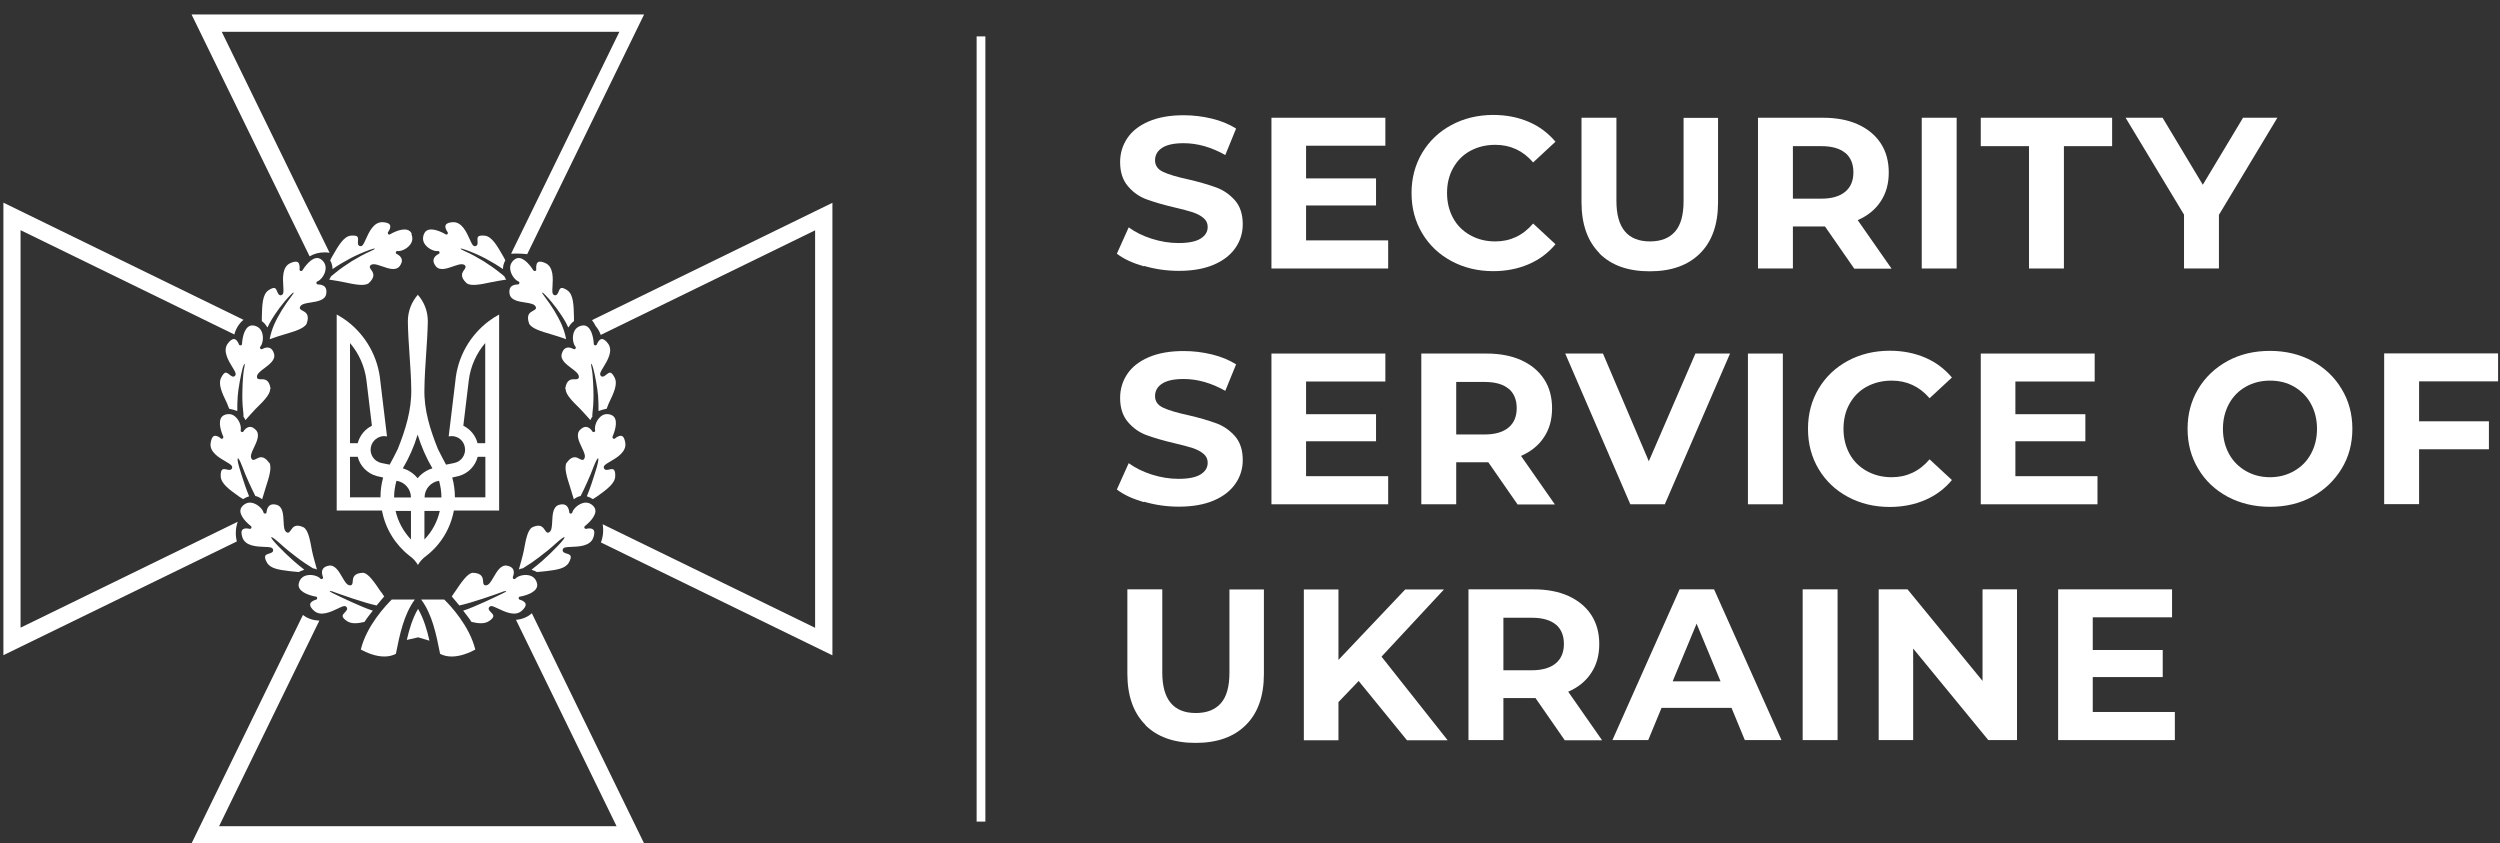 <svg width="169" height="57" viewBox="0 0 169 57" fill="none" xmlns="http://www.w3.org/2000/svg">
<rect x="0" y="0" width="169" height="57" fill="#333333" stroke="none"/>
<path fill-rule="evenodd" clip-rule="evenodd" d="M41.87 2.15L34.55 17.15C34.55 17.15 34.6 17.15 34.62 17.15C34.69 17.15 34.76 17.14 34.83 17.14C35.11 17.14 35.38 17.15 35.64 17.18L43.54 0.98H12.95L20.93 17.33C21.21 17.16 21.55 17.06 21.95 17.06C22.07 17.06 22.18 17.07 22.28 17.09L14.99 2.15H41.86H41.87Z" fill="white"/>
<path fill-rule="evenodd" clip-rule="evenodd" d="M16.07 35.27L1.39 42.43V15.56L15.841 22.61C15.941 22.23 16.151 21.87 16.46 21.62L0.23 13.7V44.29L16.011 36.6C15.9 36.17 15.921 35.69 16.07 35.27Z" fill="white"/>
<path fill-rule="evenodd" clip-rule="evenodd" d="M35.96 41.45C35.69 41.7 35.33 41.86 34.88 41.9L41.68 55.85H14.81L21.59 41.95C21.14 41.94 20.77 41.8 20.48 41.57L12.95 57.01H43.54L35.95 41.45H35.96Z" fill="white"/>
<path fill-rule="evenodd" clip-rule="evenodd" d="M40.011 21.63C40.111 21.76 40.201 21.9 40.271 22.05C40.421 22.22 40.531 22.42 40.611 22.64L55.101 15.57V42.44L40.741 35.44C40.811 35.85 40.771 36.29 40.621 36.67L56.271 44.3V13.71L40.021 21.64L40.011 21.63Z" fill="white"/>
<path d="M28.261 19.91C27.831 20.39 27.571 21.03 27.571 21.72C27.591 23.24 27.781 24.77 27.801 26.29C27.831 27.71 27.411 29.05 26.891 30.35C26.721 30.71 26.531 31.06 26.341 31.41L25.791 31.3C25.291 31.2 24.971 30.72 25.071 30.22C25.161 29.79 25.541 29.49 25.961 29.48L26.161 29.5L25.711 25.77C25.561 24.11 24.711 22.65 23.451 21.7C23.231 21.54 23.001 21.39 22.761 21.26V34.51H25.821C26.051 35.75 26.731 36.83 27.691 37.58C27.921 37.74 28.111 37.95 28.251 38.19C28.391 37.95 28.581 37.74 28.811 37.58C29.771 36.84 30.451 35.76 30.681 34.51H33.741V21.26C33.501 21.39 33.271 21.54 33.051 21.7C31.791 22.65 30.931 24.1 30.781 25.77L30.331 29.5L30.531 29.48C30.961 29.48 31.341 29.78 31.421 30.22C31.521 30.72 31.201 31.2 30.701 31.3L30.151 31.41C29.961 31.06 29.781 30.71 29.601 30.35C29.081 29.05 28.651 27.71 28.691 26.29C28.711 24.77 28.891 23.24 28.921 21.72C28.921 21.02 28.661 20.39 28.231 19.91M23.661 23.19C24.251 23.88 24.651 24.75 24.771 25.7L25.141 28.78C24.671 29.01 24.321 29.44 24.181 29.96H23.661V23.19ZM32.801 23.19V29.96H32.281C32.151 29.44 31.791 29.01 31.321 28.78L31.691 25.7C31.811 24.75 32.211 23.88 32.801 23.19ZM28.231 29.38C28.481 30.18 28.811 30.95 29.231 31.66C28.831 31.78 28.481 32.02 28.231 32.33C27.971 32.01 27.631 31.78 27.231 31.66C27.651 30.95 27.991 30.19 28.231 29.38ZM23.661 30.88H24.181C24.341 31.51 24.841 32.01 25.461 32.18L25.901 32.28C25.781 32.71 25.721 33.16 25.721 33.62H23.661V30.88ZM32.291 30.88H32.811V33.62H30.751C30.751 33.16 30.691 32.71 30.571 32.28L31.011 32.18C31.641 32.01 32.131 31.51 32.291 30.88ZM26.801 32.5C27.351 32.58 27.781 33.05 27.781 33.63H26.641C26.641 33.24 26.701 32.86 26.801 32.5ZM29.681 32.5C29.781 32.86 29.841 33.24 29.841 33.63H28.701C28.701 33.05 29.131 32.58 29.681 32.5ZM26.741 34.54H27.781V36.47C27.281 35.94 26.911 35.28 26.741 34.54ZM28.691 34.54H29.731C29.561 35.28 29.201 35.94 28.691 36.47V34.54Z" fill="white"/>
<path d="M28.661 15.82C28.721 15.67 28.821 15.58 28.951 15.54C29.401 15.4 30.111 15.83 30.121 15.84C30.161 15.87 30.221 15.86 30.251 15.82C30.281 15.78 30.291 15.73 30.251 15.68C30.191 15.6 30.051 15.36 30.131 15.21C30.201 15.07 30.431 15.03 30.611 15.02C31.221 14.99 31.541 15.7 31.751 16.17C31.891 16.48 31.971 16.67 32.131 16.64C32.311 16.61 32.291 16.42 32.281 16.3C32.271 16.19 32.261 16.06 32.331 15.99C32.401 15.93 32.551 15.91 32.771 15.93C33.251 15.99 33.601 16.6 34.001 17.3C34.031 17.35 34.121 17.51 34.161 17.6C34.051 17.79 34.001 17.99 34.001 18.19C33.611 17.92 33.201 17.68 32.791 17.46C32.371 17.24 31.931 17.05 31.481 16.89C31.041 16.73 31.011 16.8 31.441 16.99C31.871 17.18 32.281 17.41 32.681 17.65C33.071 17.9 33.461 18.16 33.821 18.46C33.921 18.53 34.011 18.61 34.101 18.69C34.131 18.77 34.171 18.84 34.221 18.9C33.911 18.95 33.471 19.02 33.191 19.08C32.501 19.23 31.841 19.36 31.551 19.15C31.061 18.7 31.241 18.43 31.381 18.24C31.441 18.15 31.531 18.03 31.421 17.93C31.361 17.88 31.291 17.86 31.211 17.86C31.051 17.86 30.861 17.93 30.651 18C30.221 18.15 29.731 18.33 29.461 18C29.331 17.83 29.281 17.68 29.311 17.54C29.361 17.3 29.641 17.17 29.651 17.17C29.701 17.15 29.721 17.09 29.711 17.04C29.691 16.99 29.641 16.96 29.591 16.97C29.401 17 29.001 16.86 28.761 16.56C28.581 16.34 28.551 16.09 28.661 15.82Z" fill="white"/>
<path d="M37.63 20.85C37.4 20.54 37.15 20.24 36.88 19.96C36.62 19.68 36.56 19.73 36.8 20.03C37.03 20.33 37.25 20.65 37.45 20.97C37.65 21.3 37.83 21.63 37.98 21.97C38.11 22.28 38.21 22.6 38.27 22.93C37.97 22.82 37.55 22.68 37.26 22.6C36.58 22.4 35.94 22.21 35.77 21.88C35.55 21.26 35.84 21.11 36.05 21C36.14 20.95 36.28 20.88 36.22 20.75C36.14 20.55 35.84 20.5 35.5 20.45C35.05 20.38 34.53 20.3 34.45 19.88C34.41 19.67 34.44 19.51 34.53 19.4C34.69 19.22 35 19.23 35 19.23C35.05 19.23 35.1 19.2 35.11 19.14C35.12 19.09 35.09 19.04 35.04 19.02C34.86 18.96 34.57 18.64 34.5 18.26C34.45 17.98 34.54 17.74 34.76 17.56C34.88 17.46 35.01 17.42 35.15 17.45C35.62 17.54 36.04 18.26 36.05 18.27C36.08 18.31 36.13 18.33 36.18 18.32C36.23 18.3 36.26 18.25 36.25 18.2C36.24 18.1 36.23 17.83 36.36 17.73C36.48 17.64 36.71 17.71 36.88 17.79C37.43 18.05 37.38 18.83 37.35 19.35C37.33 19.69 37.31 19.89 37.47 19.95C37.64 20.01 37.71 19.83 37.76 19.72C37.8 19.61 37.85 19.49 37.94 19.47C38.03 19.45 38.17 19.5 38.36 19.63C38.76 19.91 38.78 20.61 38.8 21.42V21.71C38.65 21.81 38.54 21.95 38.45 22.1C38.44 22.11 38.42 22.12 38.41 22.13C38.36 22.03 38.32 21.94 38.27 21.84C38.08 21.49 37.86 21.17 37.63 20.85Z" fill="white"/>
<path d="M30.76 40C31.19 39.36 31.6 38.75 31.96 38.72C32.61 38.74 32.64 39.07 32.66 39.31C32.66 39.41 32.68 39.57 32.83 39.57C33.05 39.57 33.19 39.32 33.37 39.01C33.6 38.61 33.87 38.16 34.28 38.24C34.49 38.28 34.62 38.36 34.69 38.49C34.8 38.71 34.67 38.99 34.67 39C34.65 39.05 34.67 39.1 34.71 39.13C34.76 39.16 34.81 39.15 34.85 39.11C34.97 38.96 35.38 38.81 35.75 38.89C36.03 38.95 36.21 39.12 36.29 39.39C36.34 39.54 36.32 39.68 36.24 39.8C35.98 40.2 35.16 40.33 35.15 40.33C35.1 40.33 35.06 40.38 35.06 40.43C35.06 40.48 35.09 40.53 35.14 40.54C35.23 40.56 35.49 40.66 35.53 40.82C35.57 40.97 35.42 41.16 35.28 41.28C34.83 41.7 34.14 41.36 33.67 41.14C33.46 41.04 33.31 40.97 33.21 40.97C33.16 40.97 33.11 40.99 33.08 41.03C32.96 41.17 33.1 41.3 33.19 41.39C33.27 41.47 33.36 41.56 33.35 41.66C33.34 41.75 33.24 41.87 33.05 41.99C32.73 42.2 32.29 42.14 31.87 42.04C31.73 41.81 31.48 41.5 31.31 41.28C32.06 41.05 33.58 40.31 33.95 40.13C34 40.1 34.05 40.08 34.09 40.06C34.1 40.06 34.1 40.06 34.09 40.06C34.28 39.96 34.26 39.92 34.05 39.98C34.05 39.95 34.05 39.96 34.04 39.98C34 39.99 33.96 40.01 33.91 40.03C33.53 40.17 31.87 40.76 31.05 40.93C30.87 40.72 30.65 40.44 30.54 40.32C30.61 40.22 30.68 40.11 30.75 40.01" fill="white"/>
<path d="M38.21 26.28C38.3 25.63 38.63 25.63 38.86 25.64C38.96 25.64 39.12 25.64 39.13 25.5C39.15 25.28 38.91 25.1 38.64 24.9C38.27 24.62 37.85 24.31 37.98 23.9C38.04 23.7 38.14 23.57 38.27 23.52C38.5 23.43 38.76 23.59 38.76 23.59C38.81 23.62 38.86 23.61 38.9 23.57C38.93 23.53 38.93 23.47 38.9 23.43C38.77 23.29 38.66 22.87 38.78 22.5C38.87 22.23 39.05 22.07 39.33 22.01C39.49 21.98 39.62 22.01 39.73 22.1C40.11 22.4 40.14 23.24 40.14 23.25C40.14 23.3 40.18 23.34 40.23 23.35C40.28 23.35 40.33 23.33 40.35 23.28C40.38 23.19 40.5 22.94 40.67 22.92C40.82 22.9 40.99 23.07 41.1 23.22C41.47 23.71 41.06 24.38 40.79 24.82C40.61 25.11 40.51 25.28 40.61 25.4C40.73 25.54 40.88 25.41 40.98 25.33C41.07 25.26 41.16 25.18 41.26 25.19C41.35 25.21 41.45 25.33 41.55 25.53C41.77 25.97 41.5 26.55 41.15 27.27C41.12 27.33 41.05 27.51 41.01 27.63C40.86 27.66 40.59 27.73 40.48 27.78C40.48 27.78 40.47 27.78 40.46 27.78C40.46 27.44 40.46 27.09 40.43 26.76C40.4 26.32 40.22 25.32 40.1 24.89C40.08 24.83 40.06 24.78 40.05 24.74C39.98 24.53 39.94 24.55 39.97 24.76C39.98 24.83 39.99 24.88 40 24.92C40.09 25.35 40.12 26.34 40.12 26.77C40.12 27.2 40.09 27.63 40.04 28.05C40.04 28.05 40.04 28.12 40.05 28.15C39.99 28.23 39.95 28.31 39.91 28.4C39.71 28.18 39.42 27.84 39.22 27.64C38.71 27.14 38.23 26.67 38.24 26.3" fill="white"/>
<path d="M38.31 31.28C38.69 30.75 38.98 30.91 39.18 31.02C39.27 31.07 39.41 31.15 39.49 31.02C39.61 30.84 39.49 30.58 39.33 30.25C39.13 29.83 38.91 29.36 39.21 29.06C39.36 28.91 39.51 28.84 39.64 28.86C39.88 28.89 40.04 29.15 40.04 29.16C40.07 29.21 40.12 29.22 40.17 29.2C40.22 29.18 40.25 29.13 40.23 29.08C40.18 28.89 40.28 28.46 40.56 28.2C40.76 28 41 27.95 41.27 28.03C41.42 28.08 41.52 28.16 41.58 28.3C41.77 28.74 41.41 29.5 41.41 29.51C41.39 29.56 41.41 29.61 41.44 29.64C41.48 29.67 41.54 29.67 41.58 29.64C41.65 29.57 41.87 29.42 42.03 29.47C42.18 29.52 42.24 29.75 42.27 29.94C42.36 30.55 41.7 30.94 41.25 31.2C40.96 31.37 40.78 31.47 40.82 31.63C40.87 31.81 41.05 31.77 41.18 31.74C41.24 31.73 41.3 31.71 41.36 31.71C41.41 31.71 41.45 31.72 41.49 31.75C41.56 31.81 41.6 31.96 41.59 32.19C41.58 32.68 41.02 33.09 40.36 33.56C40.31 33.6 40.15 33.7 40.08 33.74C39.94 33.65 39.8 33.59 39.67 33.55C39.78 33.28 39.88 33.02 39.97 32.75C40.1 32.37 40.22 31.98 40.34 31.59C40.56 30.81 40.43 30.78 40.14 31.52C40 31.89 39.85 32.26 39.68 32.63C39.55 32.93 39.4 33.23 39.25 33.53C39.08 33.56 38.92 33.65 38.79 33.75C38.72 33.51 38.61 33.16 38.54 32.93C38.32 32.25 38.12 31.61 38.3 31.28" fill="white"/>
<path d="M35.95 35.66C36.54 35.37 36.71 35.65 36.84 35.84C36.9 35.93 36.98 36.06 37.11 35.99C37.3 35.89 37.31 35.6 37.33 35.24C37.35 34.78 37.38 34.26 37.78 34.13C37.98 34.07 38.14 34.08 38.26 34.16C38.46 34.3 38.48 34.61 38.48 34.62C38.48 34.67 38.52 34.72 38.58 34.72C38.63 34.72 38.68 34.69 38.69 34.64C38.73 34.45 39.02 34.12 39.39 34.01C39.66 33.93 39.9 34 40.1 34.2C40.21 34.31 40.26 34.44 40.25 34.58C40.21 35.06 39.54 35.56 39.54 35.56C39.5 35.59 39.49 35.65 39.51 35.69C39.53 35.73 39.58 35.76 39.63 35.75C39.67 35.74 39.75 35.72 39.84 35.72C39.94 35.72 40.05 35.74 40.11 35.81C40.22 35.92 40.17 36.16 40.11 36.34C39.91 36.92 39.14 36.95 38.62 36.97C38.28 36.98 38.08 36.99 38.04 37.15C38 37.33 38.18 37.38 38.3 37.42C38.41 37.45 38.53 37.49 38.57 37.58C38.61 37.67 38.57 37.82 38.46 38.02C38.23 38.44 37.65 38.52 36.91 38.61C36.78 38.63 36.46 38.65 36.3 38.67C36.24 38.64 36.19 38.61 36.13 38.59C36.09 38.57 36.06 38.56 36.02 38.55C35.99 38.54 35.96 38.53 35.93 38.51C36.18 38.32 36.42 38.12 36.65 37.92C37.02 37.59 37.37 37.26 37.71 36.9C38.39 36.19 38.28 36.1 37.56 36.75C37.2 37.08 36.83 37.38 36.44 37.67C36.09 37.94 35.72 38.19 35.34 38.42C35.17 38.44 35.08 38.5 35.08 38.5C35.08 38.5 35.08 38.5 35.08 38.48C35.18 38.11 35.34 37.58 35.41 37.22C35.54 36.52 35.65 35.86 35.97 35.65" fill="white"/>
<path d="M27.84 15.82C27.78 15.67 27.68 15.58 27.54 15.54C27.09 15.4 26.38 15.83 26.37 15.84C26.33 15.87 26.27 15.86 26.24 15.82C26.21 15.78 26.2 15.73 26.24 15.68C26.3 15.6 26.44 15.36 26.36 15.21C26.29 15.07 26.06 15.03 25.87 15.02C25.26 14.99 24.94 15.7 24.73 16.17C24.59 16.48 24.51 16.67 24.35 16.64C24.17 16.61 24.19 16.42 24.2 16.3C24.21 16.19 24.22 16.06 24.15 15.99C24.08 15.93 23.93 15.91 23.71 15.93C23.23 15.99 22.88 16.6 22.48 17.3C22.45 17.35 22.36 17.51 22.32 17.6C22.43 17.79 22.48 17.99 22.48 18.19C22.87 17.92 23.28 17.68 23.69 17.46C24.11 17.24 24.55 17.05 24.99 16.89C25.44 16.73 25.46 16.8 25.03 16.99C24.6 17.18 24.19 17.41 23.79 17.65C23.4 17.9 23.01 18.16 22.65 18.46C22.56 18.53 22.46 18.61 22.37 18.69C22.34 18.77 22.3 18.84 22.25 18.9C22.56 18.95 23 19.02 23.28 19.08C23.97 19.23 24.63 19.36 24.92 19.15C25.41 18.7 25.23 18.43 25.09 18.24C25.03 18.15 24.94 18.03 25.05 17.93C25.11 17.88 25.18 17.86 25.26 17.86C25.42 17.86 25.61 17.93 25.82 18C26.25 18.15 26.74 18.33 27.01 18C27.14 17.83 27.19 17.68 27.16 17.54C27.11 17.3 26.83 17.17 26.82 17.17C26.77 17.15 26.75 17.09 26.76 17.04C26.78 16.99 26.83 16.96 26.88 16.97C27.07 17 27.47 16.86 27.71 16.56C27.89 16.34 27.92 16.09 27.81 15.82" fill="white"/>
<path d="M18.87 20.85C19.1 20.54 19.35 20.24 19.62 19.96C19.88 19.68 19.94 19.73 19.7 20.03C19.47 20.33 19.25 20.65 19.05 20.97C18.85 21.3 18.67 21.63 18.52 21.97C18.39 22.28 18.29 22.6 18.23 22.93C18.53 22.82 18.96 22.68 19.24 22.6C19.92 22.4 20.56 22.21 20.73 21.88C20.95 21.26 20.66 21.11 20.45 21C20.36 20.95 20.22 20.88 20.28 20.75C20.36 20.55 20.66 20.5 21 20.45C21.45 20.38 21.97 20.3 22.05 19.88C22.09 19.67 22.06 19.51 21.97 19.4C21.81 19.22 21.5 19.23 21.5 19.23C21.45 19.23 21.4 19.2 21.39 19.14C21.38 19.09 21.41 19.04 21.46 19.02C21.64 18.96 21.94 18.64 22 18.26C22.05 17.98 21.96 17.74 21.74 17.56C21.62 17.46 21.49 17.42 21.35 17.45C20.88 17.54 20.46 18.26 20.45 18.27C20.43 18.31 20.37 18.33 20.32 18.32C20.27 18.3 20.24 18.25 20.25 18.2C20.26 18.1 20.27 17.83 20.14 17.73C20.02 17.64 19.79 17.71 19.62 17.79C19.06 18.05 19.12 18.83 19.15 19.35C19.17 19.69 19.19 19.89 19.03 19.95C18.86 20.01 18.79 19.83 18.74 19.72C18.7 19.61 18.65 19.49 18.56 19.47C18.47 19.45 18.33 19.5 18.14 19.63C17.74 19.91 17.72 20.61 17.7 21.42V21.71C17.85 21.81 17.96 21.95 18.05 22.1C18.06 22.11 18.08 22.12 18.09 22.13C18.13 22.03 18.18 21.94 18.23 21.84C18.42 21.49 18.64 21.17 18.87 20.85Z" fill="white"/>
<path d="M30.541 44.38C31.131 44.38 31.721 44.13 32.131 43.91C31.731 42.31 30.471 40.96 30.031 40.53H28.471C29.221 41.53 29.491 42.89 29.751 44.2C29.981 44.32 30.241 44.38 30.531 44.38" fill="white"/>
<path d="M24.391 43.91C24.801 44.13 25.391 44.38 25.981 44.38C26.271 44.38 26.531 44.32 26.761 44.2C27.021 42.89 27.301 41.54 28.041 40.53H26.481C26.051 40.96 24.781 42.31 24.391 43.91Z" fill="white"/>
<path d="M25.741 40C25.311 39.36 24.901 38.75 24.541 38.72C23.891 38.74 23.861 39.07 23.841 39.31C23.841 39.41 23.821 39.57 23.671 39.57C23.451 39.57 23.311 39.32 23.131 39.01C22.901 38.61 22.631 38.16 22.221 38.24C22.011 38.28 21.881 38.36 21.811 38.49C21.701 38.71 21.831 38.99 21.831 39C21.851 39.05 21.831 39.1 21.791 39.13C21.741 39.16 21.691 39.15 21.651 39.11C21.531 38.96 21.121 38.81 20.751 38.89C20.471 38.95 20.291 39.12 20.211 39.39C20.161 39.54 20.181 39.68 20.261 39.8C20.521 40.2 21.341 40.33 21.351 40.33C21.401 40.33 21.441 40.38 21.441 40.43C21.441 40.48 21.411 40.53 21.361 40.54C21.271 40.56 21.011 40.66 20.971 40.82C20.931 40.97 21.081 41.16 21.221 41.28C21.671 41.7 22.371 41.36 22.831 41.14C23.041 41.04 23.191 40.97 23.291 40.97C23.341 40.97 23.391 40.99 23.421 41.03C23.541 41.17 23.401 41.3 23.321 41.39C23.241 41.47 23.151 41.56 23.161 41.66C23.171 41.75 23.281 41.87 23.461 41.99C23.781 42.2 24.221 42.14 24.641 42.04C24.781 41.81 25.031 41.5 25.201 41.28C24.451 41.05 22.931 40.31 22.561 40.13C22.501 40.1 22.461 40.08 22.421 40.06C22.411 40.06 22.411 40.06 22.421 40.06C22.231 39.96 22.251 39.92 22.461 39.98C22.461 39.95 22.461 39.96 22.471 39.98C22.511 39.99 22.551 40.01 22.601 40.03C22.981 40.17 24.641 40.76 25.461 40.93C25.641 40.72 25.861 40.44 25.971 40.32C25.901 40.22 25.831 40.11 25.761 40.01" fill="white"/>
<path d="M18.291 26.28C18.201 25.63 17.871 25.63 17.641 25.64C17.541 25.64 17.381 25.64 17.371 25.5C17.351 25.28 17.591 25.1 17.861 24.9C18.231 24.62 18.651 24.31 18.521 23.9C18.461 23.7 18.361 23.57 18.231 23.52C18.001 23.43 17.741 23.59 17.741 23.59C17.691 23.62 17.641 23.61 17.601 23.57C17.571 23.53 17.571 23.47 17.601 23.43C17.731 23.29 17.841 22.87 17.721 22.5C17.631 22.23 17.451 22.07 17.171 22.01C17.011 21.98 16.881 22.01 16.771 22.1C16.391 22.4 16.361 23.24 16.361 23.25C16.361 23.3 16.321 23.34 16.271 23.35C16.221 23.35 16.171 23.33 16.151 23.28C16.121 23.19 16.001 22.94 15.831 22.92C15.681 22.9 15.511 23.07 15.401 23.22C15.031 23.71 15.441 24.38 15.711 24.82C15.891 25.11 15.991 25.28 15.891 25.4C15.771 25.54 15.621 25.41 15.521 25.33C15.431 25.26 15.341 25.18 15.241 25.19C15.151 25.21 15.051 25.33 14.951 25.53C14.731 25.97 15.001 26.55 15.351 27.27C15.381 27.33 15.451 27.51 15.491 27.63C15.641 27.66 15.911 27.73 16.021 27.78C16.021 27.78 16.031 27.78 16.041 27.78C16.041 27.44 16.041 27.09 16.071 26.76C16.101 26.32 16.281 25.32 16.401 24.89C16.421 24.83 16.441 24.78 16.451 24.74C16.521 24.53 16.561 24.55 16.531 24.76C16.521 24.83 16.511 24.88 16.501 24.92C16.411 25.35 16.381 26.34 16.381 26.77C16.381 27.2 16.411 27.63 16.461 28.05C16.461 28.05 16.461 28.12 16.451 28.15C16.511 28.23 16.551 28.31 16.591 28.4C16.791 28.18 17.081 27.84 17.281 27.64C17.791 27.14 18.271 26.67 18.261 26.3" fill="white"/>
<path d="M18.191 31.28C17.811 30.75 17.52 30.91 17.32 31.02C17.23 31.07 17.09 31.15 17.011 31.02C16.89 30.84 17.011 30.58 17.171 30.25C17.37 29.83 17.59 29.36 17.291 29.06C17.14 28.91 17 28.84 16.86 28.86C16.62 28.89 16.46 29.15 16.46 29.16C16.43 29.21 16.381 29.22 16.331 29.2C16.28 29.18 16.261 29.13 16.27 29.08C16.32 28.89 16.221 28.46 15.941 28.2C15.741 28 15.501 27.95 15.23 28.03C15.081 28.08 14.98 28.16 14.921 28.3C14.73 28.74 15.091 29.5 15.091 29.51C15.111 29.56 15.091 29.61 15.06 29.64C15.021 29.67 14.96 29.67 14.931 29.64C14.861 29.57 14.64 29.42 14.48 29.47C14.331 29.52 14.271 29.75 14.241 29.94C14.14 30.55 14.81 30.94 15.261 31.2C15.55 31.37 15.73 31.47 15.691 31.63C15.64 31.81 15.46 31.77 15.331 31.74C15.271 31.73 15.21 31.71 15.15 31.71C15.101 31.71 15.06 31.72 15.021 31.75C14.95 31.81 14.911 31.96 14.921 32.19C14.931 32.68 15.491 33.09 16.151 33.56C16.201 33.6 16.36 33.7 16.43 33.74C16.57 33.65 16.71 33.59 16.84 33.55C16.73 33.28 16.631 33.02 16.541 32.75C16.41 32.37 16.291 31.98 16.171 31.59C15.95 30.81 16.09 30.78 16.37 31.52C16.511 31.89 16.66 32.26 16.831 32.63C16.971 32.93 17.11 33.23 17.261 33.53C17.43 33.56 17.59 33.65 17.721 33.75C17.791 33.51 17.901 33.16 17.971 32.93C18.191 32.25 18.39 31.61 18.21 31.28" fill="white"/>
<path d="M20.55 35.66C19.97 35.37 19.79 35.65 19.66 35.84C19.6 35.93 19.52 36.06 19.39 35.99C19.2 35.89 19.19 35.6 19.17 35.24C19.15 34.78 19.12 34.26 18.72 34.13C18.52 34.07 18.36 34.08 18.24 34.16C18.04 34.3 18.02 34.61 18.02 34.62C18.02 34.67 17.98 34.72 17.92 34.72C17.87 34.72 17.82 34.69 17.81 34.64C17.77 34.45 17.48 34.12 17.11 34.01C16.84 33.93 16.6 34 16.4 34.2C16.29 34.31 16.24 34.44 16.25 34.58C16.29 35.06 16.96 35.56 16.96 35.56C17 35.59 17.01 35.65 16.99 35.69C16.97 35.74 16.92 35.76 16.87 35.75C16.83 35.74 16.75 35.72 16.66 35.72C16.56 35.72 16.45 35.74 16.39 35.81C16.28 35.92 16.33 36.16 16.39 36.34C16.59 36.92 17.36 36.95 17.88 36.97C18.22 36.98 18.42 36.99 18.46 37.15C18.5 37.33 18.32 37.38 18.2 37.42C18.09 37.45 17.97 37.49 17.93 37.58C17.89 37.67 17.93 37.82 18.04 38.02C18.27 38.44 18.85 38.52 19.59 38.61C19.72 38.63 20.04 38.65 20.2 38.67C20.26 38.64 20.31 38.61 20.37 38.59C20.41 38.57 20.44 38.56 20.48 38.55C20.51 38.54 20.54 38.53 20.57 38.51C20.32 38.32 20.08 38.12 19.85 37.92C19.48 37.59 19.13 37.26 18.79 36.9C18.11 36.19 18.22 36.1 18.94 36.75C19.3 37.08 19.67 37.38 20.06 37.67C20.41 37.94 20.78 38.19 21.16 38.42C21.33 38.44 21.42 38.5 21.42 38.5C21.42 38.5 21.42 38.5 21.42 38.48C21.32 38.11 21.16 37.58 21.09 37.22C20.96 36.52 20.85 35.86 20.53 35.65" fill="white"/>
<path d="M27.5 43.26L28.24 43.09H28.26C28.27 43.09 28.28 43.09 28.29 43.09L29.03 43.31C28.87 42.59 28.64 41.81 28.26 41.16C27.88 41.8 27.66 42.57 27.5 43.26Z" fill="white"/>
<path d="M66.611 2.46H66.02V55.54H66.611V2.46Z" fill="white"/>
<path d="M77.31 18C76.56 17.78 75.95 17.5 75.5 17.15L76.3 15.37C76.74 15.69 77.26 15.95 77.86 16.14C78.46 16.33 79.06 16.43 79.67 16.43C80.34 16.43 80.84 16.33 81.16 16.13C81.48 15.93 81.64 15.67 81.64 15.34C81.64 15.1 81.55 14.9 81.36 14.74C81.17 14.58 80.93 14.45 80.63 14.35C80.33 14.25 79.93 14.15 79.43 14.03C78.65 13.85 78.02 13.66 77.52 13.48C77.02 13.3 76.6 13 76.25 12.59C75.9 12.18 75.72 11.64 75.72 10.96C75.72 10.37 75.88 9.83 76.2 9.35C76.52 8.87 77 8.49 77.65 8.21C78.3 7.93 79.08 7.79 80.02 7.79C80.67 7.79 81.31 7.87 81.93 8.02C82.55 8.17 83.1 8.4 83.56 8.69L82.83 10.48C81.89 9.95 80.95 9.68 80.01 9.68C79.35 9.68 78.86 9.79 78.55 10C78.23 10.21 78.08 10.5 78.08 10.84C78.08 11.18 78.26 11.45 78.63 11.62C78.99 11.79 79.55 11.96 80.3 12.12C81.08 12.3 81.71 12.49 82.21 12.67C82.71 12.85 83.13 13.15 83.48 13.54C83.83 13.94 84.01 14.48 84.01 15.16C84.01 15.74 83.85 16.27 83.52 16.75C83.19 17.23 82.71 17.61 82.06 17.89C81.41 18.17 80.62 18.31 79.69 18.31C78.88 18.31 78.11 18.2 77.35 17.98L77.31 18Z" fill="white"/>
<path d="M93.84 16.26V18.15H85.95V7.96H93.65V9.85H88.29V12.06H93.02V13.89H88.29V16.25H93.84V16.26Z" fill="white"/>
<path d="M98.12 17.65C97.28 17.2 96.62 16.57 96.14 15.77C95.66 14.97 95.42 14.06 95.42 13.05C95.42 12.04 95.66 11.14 96.14 10.33C96.62 9.53 97.28 8.9 98.12 8.45C98.96 8 99.9 7.77 100.95 7.77C101.83 7.77 102.63 7.93 103.35 8.24C104.07 8.55 104.66 9 105.15 9.58L103.64 10.98C102.95 10.18 102.1 9.79 101.08 9.79C100.45 9.79 99.89 9.93 99.39 10.2C98.89 10.47 98.51 10.86 98.23 11.36C97.95 11.86 97.82 12.42 97.82 13.05C97.82 13.68 97.96 14.24 98.23 14.74C98.5 15.24 98.89 15.62 99.39 15.9C99.89 16.18 100.45 16.32 101.08 16.32C102.1 16.32 102.95 15.92 103.64 15.11L105.15 16.51C104.66 17.1 104.06 17.55 103.34 17.86C102.62 18.17 101.82 18.33 100.94 18.33C99.9 18.33 98.96 18.1 98.12 17.65Z" fill="white"/>
<path d="M108.13 17.12C107.32 16.31 106.91 15.16 106.91 13.67V7.96H109.27V13.58C109.27 15.41 110.03 16.32 111.54 16.32C112.28 16.32 112.84 16.1 113.23 15.66C113.62 15.22 113.81 14.53 113.81 13.59V7.97H116.14V13.68C116.14 15.18 115.73 16.33 114.92 17.13C114.11 17.94 112.98 18.34 111.52 18.34C110.06 18.34 108.93 17.94 108.12 17.13L108.13 17.12Z" fill="white"/>
<path d="M125.34 18.15L123.37 15.31H121.2V18.15H118.84V7.96H123.25C124.15 7.96 124.94 8.11 125.6 8.41C126.26 8.71 126.78 9.14 127.14 9.69C127.5 10.24 127.68 10.9 127.68 11.66C127.68 12.42 127.5 13.07 127.13 13.62C126.77 14.17 126.25 14.59 125.58 14.88L127.87 18.16H125.34V18.15ZM124.74 10.34C124.37 10.03 123.83 9.88 123.12 9.88H121.2V13.43H123.12C123.83 13.43 124.37 13.27 124.74 12.96C125.11 12.65 125.29 12.21 125.29 11.65C125.29 11.09 125.11 10.64 124.74 10.33V10.34Z" fill="white"/>
<path d="M129.91 7.96H132.27V18.15H129.91V7.96Z" fill="white"/>
<path d="M137.16 9.88H133.9V7.96H142.78V9.88H139.52V18.15H137.16V9.88Z" fill="white"/>
<path d="M150 14.54V18.15H147.64V14.51L143.69 7.96H146.19L148.91 12.49L151.63 7.96H153.95L149.99 14.54H150Z" fill="white"/>
<path d="M77.31 33.94C76.56 33.72 75.95 33.44 75.5 33.09L76.3 31.31C76.74 31.63 77.26 31.89 77.86 32.08C78.46 32.27 79.06 32.37 79.67 32.37C80.34 32.37 80.84 32.27 81.16 32.07C81.48 31.87 81.64 31.61 81.64 31.28C81.64 31.04 81.55 30.84 81.36 30.68C81.17 30.52 80.93 30.39 80.63 30.29C80.33 30.19 79.93 30.09 79.43 29.97C78.65 29.79 78.02 29.6 77.52 29.42C77.02 29.24 76.6 28.94 76.25 28.53C75.9 28.12 75.72 27.58 75.72 26.9C75.72 26.31 75.88 25.77 76.2 25.29C76.52 24.81 77 24.43 77.65 24.15C78.3 23.87 79.08 23.73 80.02 23.73C80.67 23.73 81.31 23.81 81.93 23.96C82.55 24.11 83.1 24.34 83.56 24.63L82.83 26.42C81.89 25.89 80.95 25.62 80.01 25.62C79.35 25.62 78.86 25.73 78.55 25.94C78.23 26.15 78.08 26.44 78.08 26.78C78.08 27.12 78.26 27.39 78.63 27.56C78.99 27.73 79.55 27.9 80.3 28.06C81.08 28.24 81.71 28.43 82.21 28.61C82.71 28.79 83.13 29.09 83.48 29.48C83.83 29.88 84.01 30.42 84.01 31.1C84.01 31.68 83.85 32.21 83.52 32.69C83.19 33.17 82.71 33.55 82.06 33.83C81.41 34.11 80.62 34.25 79.69 34.25C78.88 34.25 78.11 34.14 77.35 33.92L77.31 33.94Z" fill="white"/>
<path d="M93.84 32.2V34.09H85.95V23.9H93.65V25.79H88.29V28H93.02V29.83H88.29V32.19H93.84V32.2Z" fill="white"/>
<path d="M102.58 34.09L100.61 31.25H98.44V34.09H96.08V23.9H100.49C101.39 23.9 102.18 24.05 102.84 24.35C103.5 24.65 104.02 25.08 104.38 25.63C104.74 26.18 104.92 26.84 104.92 27.6C104.92 28.36 104.74 29.01 104.37 29.56C104.01 30.11 103.49 30.53 102.82 30.82L105.11 34.1H102.58V34.09ZM101.98 26.28C101.61 25.97 101.07 25.82 100.36 25.82H98.44V29.37H100.36C101.07 29.37 101.61 29.21 101.98 28.9C102.35 28.59 102.53 28.15 102.53 27.59C102.53 27.03 102.35 26.58 101.98 26.27V26.28Z" fill="white"/>
<path d="M116.95 23.9L112.54 34.09H110.21L105.81 23.9H108.36L111.46 31.18L114.61 23.9H116.95Z" fill="white"/>
<path d="M118.16 23.9H120.52V34.09H118.16V23.9Z" fill="white"/>
<path d="M124.92 33.59C124.08 33.14 123.42 32.51 122.94 31.71C122.46 30.91 122.22 30 122.22 28.99C122.22 27.98 122.46 27.08 122.94 26.27C123.42 25.47 124.08 24.84 124.92 24.39C125.76 23.94 126.7 23.71 127.75 23.71C128.63 23.71 129.43 23.87 130.15 24.18C130.87 24.49 131.46 24.94 131.95 25.52L130.44 26.92C129.75 26.12 128.9 25.73 127.88 25.73C127.25 25.73 126.69 25.87 126.19 26.14C125.69 26.41 125.31 26.8 125.03 27.3C124.75 27.8 124.62 28.36 124.62 28.99C124.62 29.62 124.76 30.18 125.03 30.68C125.3 31.18 125.69 31.56 126.19 31.84C126.69 32.12 127.25 32.26 127.88 32.26C128.9 32.26 129.75 31.86 130.44 31.05L131.95 32.45C131.46 33.04 130.86 33.49 130.14 33.8C129.42 34.11 128.62 34.27 127.74 34.27C126.7 34.27 125.76 34.04 124.92 33.59Z" fill="white"/>
<path d="M141.79 32.2V34.09H133.9V23.9H141.6V25.79H136.24V28H140.97V29.83H136.24V32.19H141.79V32.2Z" fill="white"/>
<path d="M150.59 33.58C149.74 33.12 149.08 32.5 148.6 31.69C148.12 30.89 147.88 29.99 147.88 28.99C147.88 27.99 148.12 27.09 148.6 26.29C149.08 25.49 149.75 24.86 150.59 24.4C151.44 23.94 152.39 23.72 153.45 23.72C154.51 23.72 155.46 23.95 156.3 24.4C157.14 24.86 157.81 25.48 158.29 26.29C158.78 27.09 159.02 27.99 159.02 28.99C159.02 29.99 158.78 30.89 158.29 31.69C157.8 32.49 157.14 33.12 156.3 33.58C155.46 34.04 154.5 34.26 153.45 34.26C152.4 34.26 151.44 34.03 150.59 33.58ZM155.08 31.84C155.57 31.56 155.95 31.18 156.22 30.68C156.49 30.18 156.63 29.62 156.63 28.99C156.63 28.36 156.49 27.8 156.22 27.3C155.95 26.8 155.56 26.42 155.08 26.14C154.6 25.86 154.05 25.73 153.45 25.73C152.85 25.73 152.3 25.87 151.82 26.14C151.34 26.41 150.95 26.8 150.68 27.3C150.41 27.8 150.27 28.36 150.27 28.99C150.27 29.62 150.41 30.18 150.68 30.68C150.95 31.18 151.34 31.56 151.82 31.84C152.31 32.12 152.85 32.26 153.45 32.26C154.05 32.26 154.59 32.12 155.08 31.84Z" fill="white"/>
<path d="M163.53 25.79V28.48H168.25V30.37H163.53V34.08H161.17V23.89H168.87V25.78H163.53V25.79Z" fill="white"/>
<path d="M77.43 49C76.62 48.19 76.21 47.04 76.21 45.55V39.84H78.57V45.46C78.57 47.29 79.33 48.2 80.84 48.2C81.58 48.2 82.14 47.98 82.53 47.54C82.92 47.1 83.11 46.41 83.11 45.47V39.85H85.44V45.56C85.44 47.06 85.03 48.21 84.22 49.01C83.41 49.82 82.28 50.22 80.82 50.22C79.36 50.22 78.23 49.82 77.42 49.01L77.43 49Z" fill="white"/>
<path d="M91.85 46.03L90.48 47.46V50.04H88.14V39.85H90.48V44.61L94.99 39.85H97.61L93.39 44.39L97.86 50.04H95.11L91.85 46.04V46.03Z" fill="white"/>
<path d="M105.77 50.03L103.8 47.19H101.63V50.03H99.269V39.84H103.68C104.58 39.84 105.37 39.99 106.03 40.29C106.69 40.59 107.21 41.02 107.57 41.57C107.93 42.12 108.11 42.78 108.11 43.54C108.11 44.3 107.93 44.95 107.56 45.5C107.2 46.05 106.68 46.47 106.01 46.76L108.3 50.04H105.77V50.03ZM105.17 42.22C104.8 41.91 104.26 41.76 103.55 41.76H101.63V45.31H103.55C104.26 45.31 104.8 45.15 105.17 44.84C105.54 44.53 105.72 44.09 105.72 43.53C105.72 42.97 105.54 42.52 105.17 42.21V42.22Z" fill="white"/>
<path d="M117.05 47.85H112.32L111.42 50.03H109L113.54 39.84H115.87L120.43 50.03H117.95L117.05 47.85ZM116.31 46.06L114.69 42.16L113.07 46.06H116.3H116.31Z" fill="white"/>
<path d="M121.86 39.84H124.22V50.03H121.86V39.84Z" fill="white"/>
<path d="M136.35 39.84V50.03H134.41L129.33 43.84V50.03H127V39.84H128.95L134.02 46.03V39.84H136.35Z" fill="white"/>
<path d="M147.02 48.14V50.03H139.13V39.84H146.83V41.73H141.47V43.94H146.2V45.77H141.47V48.13H147.02V48.14Z" fill="white"/>
</svg>
